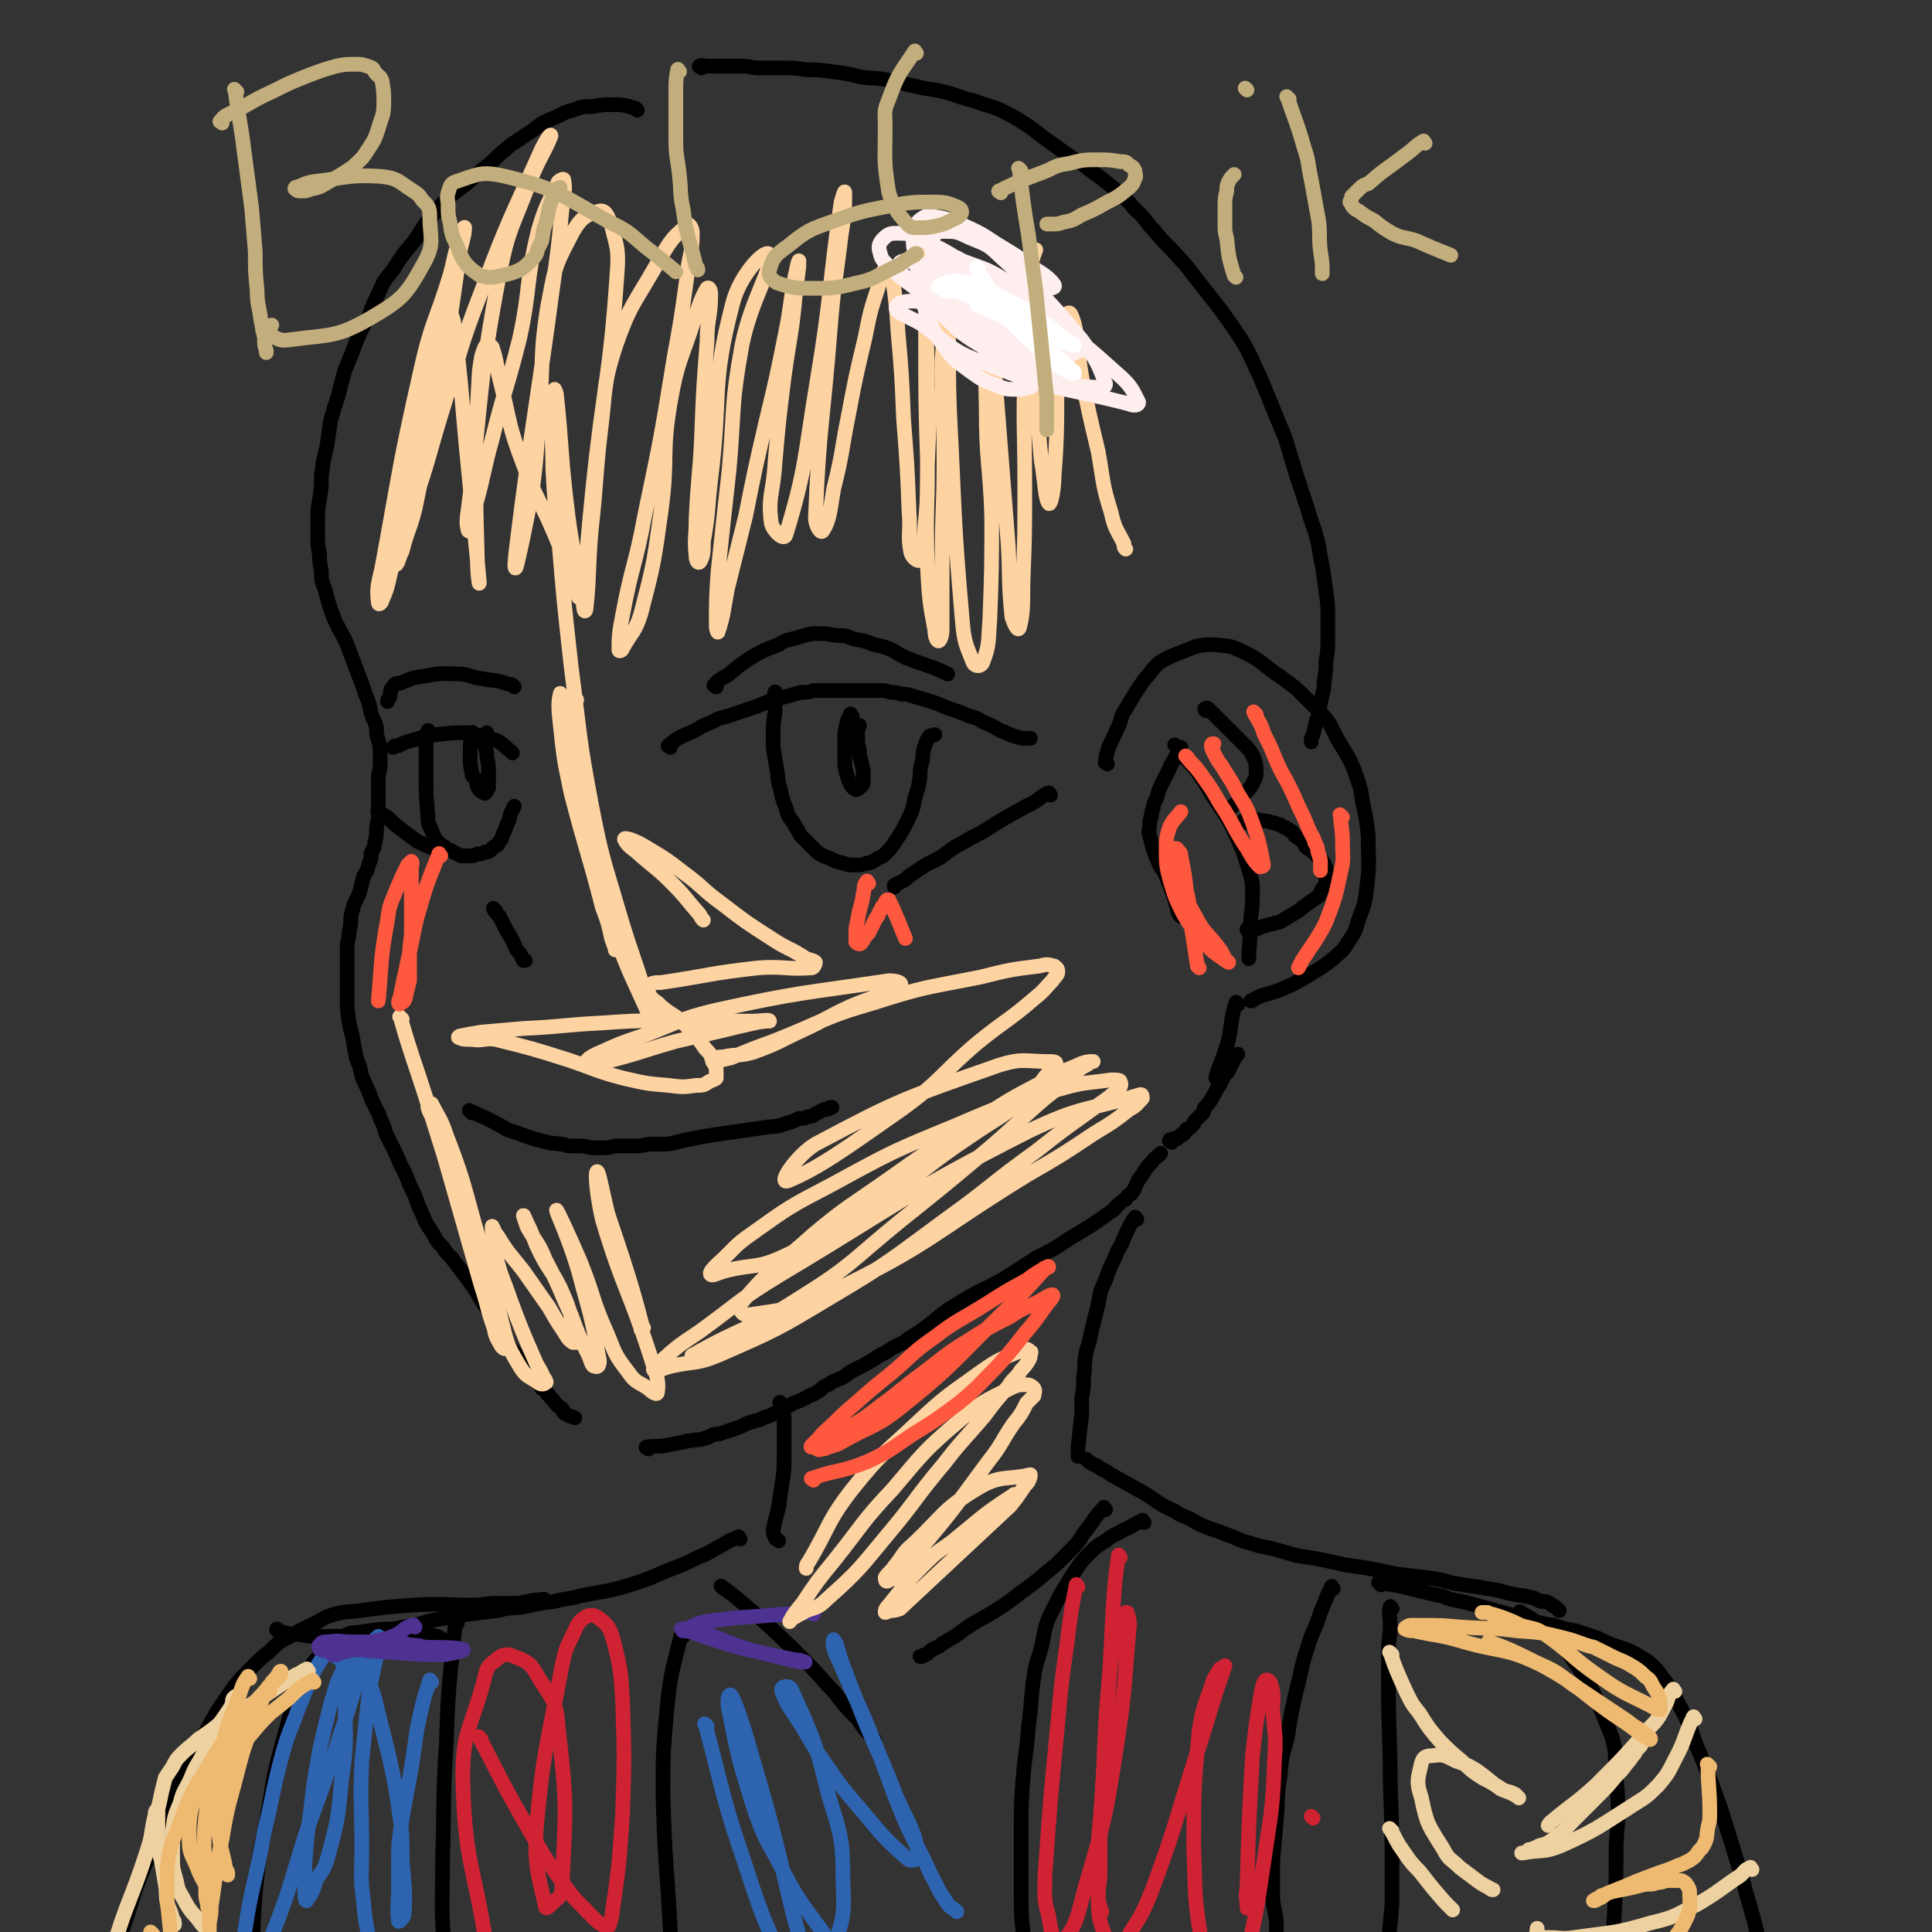 <svg viewBox='0 0 1052 1052' version='1.1' xmlns='http://www.w3.org/2000/svg' xmlns:xlink='http://www.w3.org/1999/xlink'><rect x="0" y="0" width="1052" height="1052" fill="#333333" stroke="none"/><g fill='none' stroke='#000000' stroke-width='8' stroke-linecap='round' stroke-linejoin='round'><path d='M347,60c-1,-1 -1,-1 -1,-1 -6,-2 -7,-2 -13,-2 -5,0 -5,0 -10,1 -6,0 -6,0 -11,2 -5,1 -5,2 -10,4 -7,3 -7,3 -12,7 -6,4 -6,4 -12,8 -6,5 -6,5 -11,10 -7,5 -6,5 -13,11 -5,4 -6,4 -11,9 -5,4 -4,5 -9,10 -5,6 -4,6 -9,13 -6,7 -6,7 -11,15 -5,6 -5,6 -8,13 -3,6 -3,6 -5,12 -4,7 -4,7 -7,14 -3,8 -3,8 -6,15 -2,7 -2,7 -4,15 -2,6 -2,6 -4,13 -1,7 -1,7 -2,14 -2,8 -2,8 -3,16 0,6 0,6 -1,13 -1,5 -1,5 -1,10 0,5 0,5 0,10 0,5 0,5 1,10 0,4 0,4 1,9 0,5 0,5 2,10 2,8 2,8 5,16 3,7 4,7 7,14 3,8 3,8 6,16 2,5 2,5 4,11 2,5 2,5 3,10 1,4 2,4 3,8 0,4 0,4 1,7 1,4 1,4 1,7 0,3 0,3 0,6 0,4 -1,4 -1,8 0,3 0,3 0,7 0,3 0,3 0,7 0,3 0,3 0,7 0,3 -1,3 -1,7 0,3 0,4 -1,7 0,3 -1,3 -2,6 0,3 0,3 -1,5 -1,4 -1,4 -3,7 -1,4 -1,4 -2,8 -1,3 -1,3 -3,7 -1,3 -1,3 -2,7 0,4 0,4 -1,9 0,4 -1,4 -1,8 0,4 0,4 0,9 0,4 0,4 0,8 0,4 0,4 0,8 0,3 0,3 0,7 1,9 1,9 3,17 1,6 1,6 2,11 2,5 2,5 3,10 2,5 2,4 4,9 1,3 1,3 3,7 1,3 2,3 3,7 2,4 2,4 3,8 2,4 2,4 4,8 2,4 2,4 4,9 3,5 3,6 5,11 3,6 3,6 5,12 2,4 2,4 4,9 2,3 2,3 4,6 2,4 2,4 5,7 2,3 2,3 5,6 3,4 3,4 6,8 3,4 3,4 6,8 3,5 3,5 6,10 3,4 3,4 6,9 2,4 2,4 4,8 2,3 2,3 4,6 2,2 2,2 4,5 2,2 1,2 3,5 2,2 2,2 4,4 1,2 1,2 3,4 2,2 2,2 3,4 2,1 2,1 3,3 2,1 1,2 3,3 2,3 2,3 5,5 1,1 0,2 2,3 2,1 2,1 5,2 0,0 0,0 0,0 '/><path d='M353,789c-1,-1 -2,-1 -1,-1 4,-1 6,0 11,-1 5,-1 5,-1 10,-2 2,-1 3,0 5,-1 3,0 3,0 6,-1 2,0 2,-1 5,-2 2,0 2,0 5,-1 3,-1 3,-1 6,-2 3,-1 3,-1 7,-3 3,-1 3,-1 7,-2 3,-2 3,-1 7,-3 2,-1 2,-1 5,-3 3,-1 3,-1 6,-3 3,-1 3,-1 7,-3 3,-2 3,-1 6,-3 3,-2 3,-3 6,-4 4,-3 4,-2 8,-4 4,-3 4,-3 8,-5 4,-2 4,-2 9,-5 3,-2 3,-2 7,-4 4,-3 5,-3 9,-5 4,-3 4,-3 9,-6 11,-8 10,-9 22,-16 11,-7 12,-6 24,-13 8,-5 8,-5 17,-11 10,-5 10,-5 19,-11 5,-3 5,-3 10,-6 6,-4 6,-4 13,-9 2,-1 1,-2 3,-3 2,-2 2,-2 4,-3 1,-2 1,-2 3,-3 3,-4 2,-5 5,-9 3,-4 2,-4 6,-8 2,-3 2,-2 5,-5 0,0 0,0 0,0 '/><path d='M638,622c-1,-1 -2,-1 -1,-1 0,-1 0,0 1,0 1,0 0,-1 1,-1 1,0 1,0 2,0 0,0 0,0 1,-1 0,0 0,0 1,-1 1,0 1,0 2,-1 0,0 0,-1 1,-2 0,0 1,0 2,-1 1,-1 1,-1 2,-2 0,-1 0,-1 1,-2 1,-1 1,-1 2,-2 1,-1 1,-1 2,-2 1,-1 0,-2 1,-3 1,-1 1,-1 2,-2 2,-3 2,-3 3,-5 2,-3 1,-3 3,-5 1,-2 1,-2 2,-4 1,-3 2,-2 3,-4 1,-2 1,-3 2,-4 1,-3 2,-4 3,-5 '/><path d='M382,37c-1,-1 -2,-1 -1,-1 1,-1 2,0 4,0 10,0 10,0 19,0 5,0 5,1 9,1 7,0 7,0 14,0 6,0 6,0 12,1 7,0 7,0 14,1 8,1 8,1 16,3 8,1 8,0 16,2 7,1 7,2 14,3 7,2 7,1 15,3 8,2 8,3 17,5 7,3 7,2 14,5 6,3 6,3 11,6 6,4 6,4 11,8 7,5 7,5 14,10 7,5 7,4 13,9 7,5 7,5 13,10 6,5 6,5 11,11 6,5 5,6 10,11 5,6 5,6 11,12 6,7 6,6 11,13 14,18 14,17 26,35 6,10 5,10 10,20 7,17 7,17 14,34 3,10 3,10 6,20 3,9 3,9 6,18 2,8 3,8 5,16 2,7 1,7 3,15 1,7 1,7 2,14 1,7 1,7 1,14 0,6 0,6 0,12 0,6 0,6 -1,12 0,5 0,5 -1,11 0,6 -1,6 -2,12 -1,5 0,5 -2,9 -1,4 -1,4 -2,8 -1,2 -1,2 -1,4 '/><path d='M603,416c-1,-1 -2,-1 -1,-1 0,-4 1,-5 2,-9 3,-6 3,-6 6,-13 1,-4 1,-4 3,-7 3,-5 3,-5 6,-10 3,-4 3,-5 6,-8 3,-4 3,-4 6,-7 5,-3 5,-3 10,-5 5,-2 5,-2 10,-4 5,-1 5,-1 10,-1 8,1 8,0 16,4 11,5 10,7 21,14 5,4 6,4 11,9 4,4 4,4 8,8 4,4 4,4 7,8 2,4 2,4 4,8 3,5 3,5 6,10 3,6 3,6 5,12 2,6 2,6 3,13 2,9 2,9 3,18 0,15 1,15 -1,30 -1,9 -2,9 -5,18 -1,4 -1,4 -3,7 -4,6 -3,6 -9,11 -7,6 -8,6 -16,11 -7,4 -7,4 -14,7 -3,1 -3,1 -6,2 -4,1 -4,1 -8,3 -1,1 -1,1 -2,1 '/><path d='M674,547c-1,-1 -1,-2 -1,-1 -3,9 -2,10 -4,20 -3,11 -6,16 -7,21 '/><path d='M643,499c-1,-1 -1,-1 -1,-1 -2,-5 -1,-5 -3,-10 -2,-6 -2,-6 -5,-13 -1,-2 -2,-2 -3,-5 -3,-7 -3,-7 -5,-15 -1,-3 0,-3 0,-6 0,-2 0,-2 1,-5 0,-2 0,-2 1,-4 0,-3 1,-3 2,-6 1,-4 1,-4 3,-8 2,-4 2,-4 4,-8 1,-3 2,-3 3,-6 2,-2 2,-2 3,-5 '/><path d='M659,387c-1,-1 -1,-1 -1,-1 -1,-1 -1,0 -1,0 -1,0 -1,0 -1,0 0,0 0,1 1,1 1,0 1,0 1,0 1,0 1,0 2,1 1,1 1,1 2,2 1,1 1,1 2,2 1,1 1,1 3,3 3,3 3,3 5,5 3,3 3,3 6,6 2,2 2,2 4,5 2,5 2,5 2,10 0,3 -1,3 -2,6 -2,3 -2,3 -4,5 -2,2 -2,3 -4,4 -1,2 -2,2 -3,3 -1,1 -1,1 -2,2 0,0 0,0 0,0 '/><path d='M678,448c-1,-1 -2,-1 -1,-1 1,-1 2,-1 4,-1 3,0 3,0 6,1 3,0 3,0 6,1 2,0 2,1 4,1 2,2 3,1 5,3 2,1 2,1 3,3 1,1 2,1 3,2 1,1 1,1 2,2 1,1 0,1 1,2 1,1 1,1 3,2 0,0 0,0 1,1 1,1 1,1 2,2 1,1 1,1 2,2 0,0 1,0 1,1 1,1 1,1 1,2 1,1 1,1 1,3 0,1 0,1 0,3 0,2 0,2 0,3 0,3 -1,3 -2,4 -1,2 -1,2 -2,4 -6,4 -6,4 -11,8 -5,3 -5,3 -10,6 -4,1 -4,1 -8,2 -3,1 -3,1 -5,2 -2,0 -2,1 -4,1 0,0 -1,0 -1,-1 0,0 1,0 1,-1 '/><path d='M641,407c-1,-1 -2,-2 -1,-1 4,6 5,6 11,13 5,7 5,7 9,14 8,12 8,11 14,24 4,9 4,10 7,20 1,4 1,4 1,8 0,8 0,8 -1,15 0,11 -1,16 -1,22 '/><path d='M257,606c-1,-1 -2,-2 -1,-1 3,1 4,2 9,4 6,3 6,3 11,6 3,1 3,1 6,2 8,3 8,3 16,5 3,1 3,0 7,1 3,0 3,1 6,1 3,0 3,0 5,0 4,0 4,1 7,1 3,0 3,0 6,0 4,0 4,-1 7,-1 5,0 5,0 9,0 4,0 4,0 8,-1 4,0 4,0 8,0 3,0 3,0 7,-1 4,-1 4,-1 9,-2 5,-1 5,-1 11,-2 7,-1 7,-1 14,-2 7,-1 7,-1 14,-2 6,-1 6,0 11,-2 4,-1 4,-1 8,-3 3,0 3,0 5,-1 3,0 3,-1 5,-2 2,-1 2,-1 4,-2 2,0 2,0 3,-1 1,0 1,0 1,0 '/><path d='M270,496c-1,-1 -2,-2 -1,-1 0,1 1,2 3,4 2,4 2,4 4,8 2,3 2,3 4,7 1,3 1,3 3,5 1,2 1,2 2,4 0,0 1,0 1,0 '/><path d='M365,407c-1,-1 -2,-1 -1,-1 6,-5 7,-5 14,-8 5,-3 5,-3 10,-5 5,-3 6,-2 11,-4 6,-2 6,-2 12,-4 5,-2 5,-2 10,-4 4,-1 4,-1 8,-2 4,-1 3,-1 7,-2 4,0 4,0 7,-1 4,0 4,0 8,0 4,0 4,0 9,0 5,0 5,0 10,0 4,0 4,0 8,0 4,0 4,0 7,1 3,0 3,0 6,1 3,0 3,0 6,1 7,2 7,2 13,4 9,4 9,3 18,7 4,1 4,1 7,3 5,2 5,2 10,5 4,1 4,2 8,3 3,1 3,1 5,1 2,0 2,0 3,0 0,0 0,0 0,0 '/><path d='M423,378c-1,-1 -1,-2 -1,-1 -1,3 0,4 0,8 0,6 -1,6 -1,13 0,4 0,4 0,9 1,6 1,6 2,12 1,5 0,5 2,11 1,5 1,5 3,10 1,4 1,4 4,8 2,4 2,3 4,7 2,2 2,2 5,5 2,2 2,2 4,4 3,2 3,2 6,3 4,2 4,2 8,3 3,1 3,1 7,1 3,0 3,0 6,-1 3,0 3,-1 5,-2 3,-2 3,-1 5,-3 3,-3 3,-3 5,-6 4,-6 4,-6 7,-12 3,-6 3,-6 4,-12 2,-6 2,-6 3,-12 0,-4 0,-4 1,-8 1,-3 0,-4 1,-7 1,-3 1,-4 3,-7 1,-1 1,0 3,-1 '/><path d='M572,433c-1,-1 -1,-2 -1,-1 -2,0 -2,1 -4,2 -5,4 -5,3 -10,6 -11,6 -11,6 -22,13 -6,3 -6,3 -11,6 -4,2 -4,2 -8,5 -4,3 -4,3 -8,5 -4,2 -4,2 -7,4 -3,2 -3,2 -6,4 -2,2 -2,2 -4,3 -2,1 -2,1 -4,2 0,0 0,1 0,1 0,0 0,0 0,0 '/><path d='M464,390c-1,-1 -1,-2 -1,-1 -2,4 -2,5 -3,10 0,6 0,6 0,12 0,3 0,3 0,6 1,5 1,5 3,10 1,1 1,2 3,3 1,0 2,-1 3,-2 1,-1 1,-1 1,-2 0,-3 0,-4 0,-7 -1,-4 -1,-4 -2,-8 0,-3 0,-3 -1,-6 0,-2 0,-2 0,-5 0,-1 0,-2 0,-3 0,-1 1,-1 1,-2 '/><path d='M279,410c-1,-1 -1,-1 -1,-1 -4,-3 -4,-4 -8,-6 -4,-1 -4,-1 -8,-2 -4,-1 -4,-2 -8,-2 -8,0 -8,0 -16,1 -7,1 -7,1 -13,3 -4,1 -4,1 -8,3 -2,0 -2,0 -3,1 '/><path d='M207,443c-1,-1 -2,-2 -1,-1 1,1 2,1 5,3 4,4 4,4 8,7 4,3 4,3 8,6 6,3 7,3 13,6 '/><path d='M234,399c-1,-1 -1,-2 -1,-1 -1,3 -1,4 -1,8 0,8 0,8 0,15 0,12 0,12 1,23 0,4 0,4 2,8 1,3 1,3 3,6 2,2 2,2 4,3 2,2 2,1 5,3 2,1 2,1 4,2 2,0 2,0 5,0 2,0 2,0 4,-1 2,0 2,0 4,-1 2,0 2,0 4,-2 1,-1 1,-1 3,-2 1,-2 1,-2 2,-3 1,-3 1,-3 2,-5 1,-3 1,-3 2,-5 1,-4 1,-4 3,-8 '/><path d='M258,400c-1,-1 -1,-2 -1,-1 -1,5 -1,6 -1,12 0,5 0,6 1,10 0,2 1,2 2,3 1,3 0,3 2,6 1,1 1,1 3,2 0,0 0,0 1,-1 0,0 0,-1 1,-2 0,-1 0,-1 0,-2 0,-4 0,-4 0,-7 0,-4 0,-4 -1,-8 0,-3 0,-3 -1,-6 0,-2 0,-2 0,-4 0,-1 0,-1 1,-3 0,0 0,0 0,0 '/><path d='M390,374c-1,-1 -2,-1 -1,-1 3,-4 4,-3 8,-6 6,-5 6,-5 12,-9 7,-4 7,-4 15,-7 3,-2 3,-2 7,-3 4,-1 4,-1 7,-2 4,-1 4,-1 7,-1 5,0 5,0 10,1 5,0 5,0 10,2 6,1 6,1 11,3 5,1 5,1 10,3 3,2 3,2 7,4 2,1 3,1 5,2 9,3 12,4 18,7 '/><path d='M280,374c-1,-1 -1,-1 -1,-1 -4,-1 -4,-1 -7,-2 -7,-1 -7,-1 -13,-2 -3,-1 -3,-1 -7,-2 -10,0 -10,-1 -20,1 -7,1 -7,1 -14,4 -2,0 -3,0 -4,2 -2,2 -1,3 -2,6 -1,1 -1,1 -1,2 '/><path d='M619,664c-1,-1 -1,-2 -1,-1 -3,4 -3,5 -6,11 -2,6 -3,5 -5,11 -3,6 -3,6 -5,12 -3,6 -3,7 -4,13 -2,8 -2,8 -4,16 -1,7 -2,6 -3,13 -1,6 0,6 -1,11 0,6 0,6 -1,11 0,4 0,4 0,9 -1,9 -1,9 -2,18 0,2 0,2 0,5 '/><path d='M426,765c-1,-1 -2,-2 -1,-1 0,3 1,4 2,8 0,9 0,9 0,17 0,12 0,12 -2,24 -1,10 -2,10 -4,20 0,2 0,2 1,4 0,1 1,1 2,2 '/><path d='M593,796c-1,-1 -2,-2 -1,-1 1,1 2,2 5,3 4,3 4,2 8,5 9,5 9,5 18,10 8,5 8,6 17,10 4,3 4,2 8,4 5,3 5,3 10,5 6,2 6,2 11,4 6,2 6,3 11,4 6,2 6,2 12,3 7,2 7,2 14,4 13,2 13,2 26,5 14,2 14,2 28,5 8,1 8,1 17,2 7,1 7,1 14,3 6,1 6,1 13,2 6,1 6,1 12,2 7,2 7,2 14,3 5,1 5,1 9,3 3,0 4,0 6,2 2,1 2,1 4,3 '/><path d='M403,838c-1,-1 -1,-2 -1,-1 -6,2 -6,3 -12,6 -5,3 -5,3 -10,5 -6,3 -6,3 -11,5 -13,5 -13,6 -26,10 -13,4 -13,3 -27,6 -7,2 -7,1 -14,3 -8,1 -8,1 -17,3 -7,1 -7,0 -14,2 -17,2 -17,2 -34,5 -9,2 -9,3 -18,4 -8,2 -8,2 -16,3 -8,1 -8,1 -16,2 -6,0 -6,0 -13,0 -6,0 -6,0 -11,-1 -4,0 -4,0 -8,-1 -2,0 -3,-1 -4,-2 -1,0 0,1 0,1 '/><path d='M623,829c-1,-1 -1,-2 -1,-1 -5,2 -5,3 -10,5 -5,3 -5,2 -10,6 -5,3 -5,3 -9,7 -6,6 -5,6 -10,13 -3,5 -3,5 -6,10 -3,6 -3,6 -6,12 -3,8 -2,8 -4,16 -2,8 -3,8 -4,16 -2,13 -1,13 -3,27 -1,15 -2,15 -3,29 -1,14 -1,14 -1,28 0,10 0,10 0,20 0,8 0,8 0,16 0,13 1,19 2,26 '/><path d='M726,865c-1,-1 -1,-2 -1,-1 -3,6 -3,7 -6,14 -3,10 -4,9 -7,19 -4,12 -3,12 -6,23 -3,13 -3,13 -5,26 -3,11 -3,10 -4,21 -2,12 -1,12 -2,24 -1,11 -1,11 -2,22 0,9 0,9 0,18 0,7 1,7 2,15 0,8 0,8 0,16 0,11 0,11 0,22 0,2 0,2 0,4 '/><path d='M758,876c-1,-1 -1,-2 -1,-1 -1,4 0,5 0,10 0,7 -1,7 -1,14 0,9 0,9 0,18 0,27 1,27 1,54 1,28 1,28 1,56 0,10 0,10 -1,20 -1,13 -1,13 -3,27 0,2 0,2 -1,5 '/><path d='M829,879c-1,-1 -2,-2 -1,-1 3,2 5,2 9,6 8,6 9,5 14,12 14,20 15,20 24,43 6,14 4,15 5,30 2,18 1,18 0,36 0,19 0,19 -1,38 -1,18 -1,18 -3,36 -1,10 -1,10 -3,21 '/><path d='M602,822c-1,-1 -1,-2 -1,-1 -6,6 -5,7 -11,14 -3,5 -3,5 -7,9 -4,4 -4,4 -8,8 -10,8 -9,8 -19,15 -9,7 -9,7 -19,13 -9,5 -9,5 -17,11 -4,2 -3,2 -7,4 -2,2 -3,2 -5,3 -2,1 -2,2 -4,3 -1,0 -1,0 -2,1 0,0 0,0 -1,0 '/><path d='M394,865c-1,-1 -2,-2 -1,-1 3,2 4,3 8,6 7,6 7,6 14,12 13,12 13,12 25,24 7,7 7,8 14,15 6,8 6,8 13,15 4,6 4,6 9,11 '/><path d='M372,891c-1,-1 -1,-2 -1,-1 -5,20 -6,21 -8,42 -2,23 -2,23 -2,45 1,37 2,37 4,74 1,14 1,14 2,28 '/><path d='M249,884c-1,-1 -1,-2 -1,-1 -3,32 -4,33 -5,67 -2,30 -1,30 -2,61 0,26 -1,26 1,52 1,27 2,27 5,54 '/><path d='M244,895c-1,-1 -1,-1 -1,-1 -3,-2 -3,-2 -5,-3 -5,-1 -5,-1 -9,-2 -5,-1 -5,-2 -9,-2 -13,0 -13,0 -26,2 -5,0 -5,1 -9,4 -5,2 -5,2 -9,6 -5,6 -6,6 -9,14 -8,17 -8,17 -13,35 -6,22 -5,22 -9,44 -4,19 -4,19 -6,39 -2,27 -1,27 -2,55 '/><path d='M297,872c-1,-1 -1,-2 -1,-1 -7,0 -7,1 -14,2 -6,0 -6,0 -12,0 -6,0 -6,1 -12,1 -16,0 -16,-1 -33,0 -14,1 -14,1 -29,3 -7,1 -7,0 -14,2 -7,2 -6,3 -13,6 -6,3 -6,3 -11,6 -6,3 -6,3 -11,8 -5,4 -5,4 -10,9 -7,7 -7,7 -12,14 -7,10 -7,10 -13,21 -7,11 -7,11 -13,22 -8,18 -7,18 -14,36 -8,20 -9,20 -15,40 -9,26 -12,37 -16,52 '/><path d='M752,863c-1,-1 -2,-2 -1,-1 11,1 12,2 25,5 4,1 4,1 9,2 5,2 5,2 11,3 19,5 18,5 37,10 6,2 7,2 13,3 6,2 6,2 12,3 6,2 6,2 12,4 6,3 6,3 12,5 6,2 6,2 11,5 5,3 5,3 9,7 5,7 6,7 10,15 7,13 7,13 12,27 7,17 7,17 13,34 6,19 6,19 12,39 5,19 6,19 10,39 4,19 5,27 7,38 '/></g>
<g fill='none' stroke='#CF2233' stroke-width='8' stroke-linecap='round' stroke-linejoin='round'><path d='M610,848c-1,-1 -1,-2 -1,-1 -2,14 -2,15 -3,30 -1,19 -1,19 -2,38 -2,42 -3,42 -5,83 0,11 0,11 0,22 0,6 -1,6 -1,12 0,3 0,3 1,6 0,2 1,2 1,3 '/><path d='M587,864c-1,-1 -1,-2 -1,-1 -3,15 -3,16 -5,32 -3,21 -3,21 -5,43 -4,41 -4,41 -7,83 0,11 -1,12 2,22 1,8 3,17 7,14 7,-5 9,-14 13,-30 11,-37 11,-38 17,-76 5,-33 4,-33 7,-66 0,-3 0,-3 -1,-6 0,-1 0,-1 -1,-1 -2,2 -2,2 -3,5 -4,15 -4,15 -6,30 -3,33 -2,33 -4,66 -2,26 -3,26 -2,52 0,12 0,13 4,24 2,3 4,4 7,4 3,-1 4,-2 6,-6 7,-11 7,-11 12,-23 13,-35 12,-35 23,-70 9,-27 8,-27 17,-53 0,0 0,0 0,0 -1,1 -2,1 -3,2 -2,4 -3,4 -4,8 -4,12 -5,12 -7,25 -3,31 -3,32 -3,64 1,25 0,25 4,50 2,14 2,14 8,27 1,3 3,3 5,3 3,0 3,-1 5,-4 4,-6 4,-6 6,-14 6,-26 6,-26 10,-53 4,-28 5,-28 6,-57 1,-13 0,-14 -1,-27 0,-7 1,-8 -1,-14 0,-1 -2,-3 -3,-2 -1,1 -1,2 -2,5 -3,18 -3,18 -5,36 -2,36 -2,36 -3,72 -1,5 0,6 0,11 '/><path d='M715,990c-1,-1 -1,-1 -1,-1 '/><path d='M262,947c-1,-1 -2,-2 -1,-1 13,25 13,26 28,52 8,14 8,14 18,28 5,7 5,7 11,13 6,6 7,8 12,10 2,1 2,-2 3,-5 4,-27 4,-28 6,-56 1,-31 1,-31 0,-62 -1,-16 -1,-17 -5,-33 -2,-7 -3,-8 -8,-12 -3,-2 -5,-2 -8,0 -4,3 -4,5 -6,9 -4,8 -4,8 -6,17 -8,44 -10,44 -14,89 -1,21 1,24 5,42 0,2 2,0 3,-1 4,-4 6,-4 6,-9 2,-43 3,-44 -2,-87 -1,-15 -3,-15 -11,-28 -4,-7 -5,-8 -13,-11 -4,-2 -7,-1 -10,2 -6,4 -5,6 -7,13 -7,25 -11,26 -11,51 1,46 6,47 13,92 1,4 2,4 3,8 '/></g>
<g fill='none' stroke='#2D63AF' stroke-width='8' stroke-linecap='round' stroke-linejoin='round'><path d='M385,940c-1,-1 -2,-2 -1,-1 10,37 9,39 22,77 10,31 11,31 24,61 2,5 4,8 6,8 2,1 3,-3 3,-7 -2,-18 -2,-18 -7,-35 -12,-51 -12,-51 -27,-102 -3,-9 -5,-15 -7,-18 -2,-1 -2,5 -1,9 5,25 5,25 12,48 6,18 6,18 15,34 10,20 11,20 24,38 2,4 5,8 6,6 5,-11 6,-16 5,-33 0,-24 -1,-25 -8,-48 -7,-29 -8,-30 -20,-57 -1,-2 -4,-2 -5,-1 -1,1 0,3 1,5 2,5 2,4 5,9 7,10 6,10 13,21 10,14 9,14 20,27 14,16 14,18 29,31 2,2 6,1 6,-2 -2,-14 -5,-16 -12,-32 -8,-21 -9,-21 -18,-43 -6,-15 -6,-15 -12,-31 -2,-6 -2,-9 -4,-11 0,-1 -1,2 0,4 1,5 2,5 4,10 8,19 9,19 17,39 9,22 8,22 17,44 7,16 8,15 15,31 4,7 3,7 8,14 2,4 3,3 6,6 '/><path d='M235,916c-1,-1 -1,-2 -1,-1 -4,12 -4,13 -7,27 -1,7 -1,7 -2,14 -3,20 -4,20 -7,41 -1,7 -1,7 -1,15 0,8 0,8 0,15 0,9 -1,12 0,19 0,1 2,-1 3,-3 1,-15 0,-15 -1,-31 0,-14 0,-14 -2,-28 -2,-13 -2,-13 -5,-27 -3,-12 -3,-12 -6,-24 -2,-9 -2,-9 -5,-17 -2,-5 -1,-6 -5,-9 -1,-1 -3,-1 -5,0 -3,1 -3,1 -5,4 -4,8 -3,8 -6,17 -3,12 -3,12 -6,25 -3,17 -3,17 -5,34 -2,14 -2,14 -3,29 0,8 0,8 0,15 0,2 0,4 1,4 0,0 1,-2 2,-3 2,-4 2,-4 3,-8 3,-5 4,-5 6,-11 6,-22 6,-22 8,-44 3,-20 2,-20 2,-39 0,-10 1,-11 -1,-21 0,-4 -1,-5 -4,-7 -3,-2 -5,-2 -7,0 -8,12 -7,13 -13,27 -5,14 -6,14 -10,29 -5,19 -4,19 -9,39 -5,29 -7,29 -11,57 -1,7 0,10 2,15 0,1 2,-1 3,-2 5,-6 6,-6 10,-13 11,-28 10,-29 19,-57 12,-33 12,-33 23,-67 5,-16 4,-17 11,-32 1,-4 3,-5 5,-7 0,0 0,2 0,3 0,4 0,4 -1,8 -2,9 -2,9 -4,19 -2,19 -2,19 -4,38 -1,24 0,24 0,47 0,15 -1,15 1,30 1,13 2,13 4,26 '/></g>
<g fill='none' stroke='#4D3292' stroke-width='8' stroke-linecap='round' stroke-linejoin='round'><path d='M226,886c-1,-1 -1,-2 -1,-1 -5,1 -5,3 -9,5 -6,3 -7,2 -13,4 -9,3 -9,3 -18,6 -2,0 -2,0 -4,1 0,0 1,0 1,0 2,0 2,0 3,-1 5,-1 5,-1 9,-2 8,-1 8,0 16,-1 6,0 6,0 12,0 4,0 4,0 7,0 1,0 3,0 3,0 -1,0 -3,-1 -5,-1 -9,-1 -10,-1 -19,-2 -9,0 -9,0 -17,0 -6,0 -6,-1 -12,0 -3,0 -4,0 -5,2 -1,0 0,1 0,2 2,1 3,1 5,1 5,0 5,-2 10,-2 20,-1 20,0 40,0 12,0 19,0 23,1 2,1 -5,2 -10,3 -12,0 -12,0 -25,-1 -15,-1 -17,-1 -31,-3 0,0 1,0 2,0 3,-1 5,-1 7,-1 '/><path d='M443,879c-1,-1 -1,-1 -1,-1 -2,-1 -2,0 -3,0 -13,1 -13,1 -25,2 -15,1 -15,1 -30,3 -4,1 -4,1 -8,3 -2,1 -4,1 -4,2 -1,0 1,0 2,0 5,1 5,2 9,3 12,4 12,4 23,7 9,2 9,2 18,4 5,1 5,1 10,2 2,0 2,0 4,1 0,0 1,0 0,0 -3,0 -3,0 -7,-1 -12,-3 -12,-3 -24,-6 -11,-4 -11,-4 -21,-8 -6,-2 -7,-2 -13,-3 -1,0 -2,0 -2,0 0,0 1,1 3,1 3,1 5,1 7,2 '/></g>
<g fill='none' stroke='#FED3A2' stroke-width='8' stroke-linecap='round' stroke-linejoin='round'><path d='M219,555c-1,-1 -2,-2 -1,-1 6,21 7,22 14,44 5,16 5,16 10,32 10,35 10,35 20,70 4,12 3,12 7,23 1,6 2,6 4,10 1,1 2,2 2,1 0,-3 -1,-4 -2,-8 -2,-10 -1,-10 -4,-20 -10,-32 -9,-32 -20,-64 -6,-17 -7,-16 -13,-33 -2,-3 -2,-3 -3,-6 0,-1 0,-2 0,-3 0,0 1,1 2,1 4,8 5,8 8,17 10,26 9,26 17,54 6,21 5,22 12,43 4,15 3,16 11,29 3,5 4,5 9,8 2,2 4,2 5,1 1,0 0,-2 -1,-3 -2,-5 -3,-5 -5,-10 -7,-16 -7,-16 -13,-32 -4,-12 -5,-12 -8,-24 -2,-7 -1,-7 -2,-14 0,-1 0,-3 0,-2 1,1 1,3 3,5 6,10 7,10 14,19 7,10 7,10 14,20 4,7 4,7 8,13 2,3 2,4 5,6 0,0 2,0 2,0 0,-5 -1,-6 -2,-11 -3,-10 -3,-10 -7,-19 -5,-10 -6,-9 -11,-19 -4,-8 -3,-8 -7,-16 -1,-2 -2,-5 -2,-4 0,0 1,3 2,6 5,9 6,8 10,18 8,15 7,15 14,30 4,11 4,11 9,21 2,4 2,7 4,7 2,1 3,-2 2,-5 -4,-24 -5,-24 -11,-47 -5,-17 -12,-32 -12,-33 0,-1 7,14 13,28 8,20 6,20 15,40 4,10 4,11 11,20 4,6 5,5 11,9 2,2 5,4 5,2 1,-7 -1,-10 -4,-20 -12,-37 -15,-37 -26,-74 -3,-13 -4,-25 -3,-26 1,-1 3,11 6,23 4,12 4,12 8,24 6,19 6,19 11,38 1,0 0,0 -1,1 '/><path d='M378,739c-1,-1 -2,-1 -1,-1 28,-16 30,-13 58,-31 29,-18 28,-20 55,-42 25,-20 25,-20 50,-41 15,-13 14,-13 29,-26 9,-7 9,-7 18,-15 3,-3 4,-2 7,-5 1,0 2,0 1,0 -2,0 -3,0 -6,1 -11,5 -11,4 -21,10 -19,10 -19,10 -37,22 -26,16 -26,16 -50,33 -20,14 -20,13 -38,28 -20,18 -23,18 -39,37 -2,2 -1,7 3,7 21,-3 25,-3 47,-13 55,-27 53,-31 105,-63 19,-11 19,-11 37,-23 10,-6 10,-6 19,-13 4,-2 4,-3 7,-6 0,-1 0,-2 -1,-2 -30,9 -32,6 -61,20 -69,35 -68,38 -135,78 -23,14 -22,15 -44,31 -12,8 -12,8 -22,17 -2,2 -4,4 -3,4 2,1 5,-1 9,-2 13,-3 14,-1 26,-6 32,-14 32,-14 62,-32 32,-19 32,-20 62,-42 25,-18 24,-19 49,-37 14,-11 14,-11 28,-21 8,-6 9,-6 16,-12 2,-2 3,-3 2,-5 0,-1 -2,-1 -5,-1 -14,2 -14,1 -28,5 -29,8 -29,8 -57,20 -34,14 -34,14 -67,32 -23,12 -23,12 -44,27 -10,7 -9,8 -18,16 -3,3 -5,5 -4,6 1,1 4,-1 8,-2 16,-4 17,-1 32,-8 28,-13 27,-15 54,-32 24,-15 23,-17 47,-33 16,-11 17,-10 31,-22 7,-5 6,-6 12,-13 2,-2 4,-3 4,-5 0,-1 -2,-1 -4,-1 -13,0 -14,-2 -27,2 -51,18 -53,18 -100,43 -10,6 -21,22 -15,20 17,-7 32,-18 62,-39 22,-16 20,-18 41,-36 16,-13 17,-12 32,-25 5,-4 5,-5 9,-9 2,-3 3,-3 3,-5 0,-2 -1,-2 -2,-3 -4,-1 -4,-1 -8,0 -16,2 -16,2 -32,6 -30,6 -30,5 -58,14 -28,8 -27,10 -55,21 -11,4 -11,4 -23,9 -4,1 -5,1 -8,2 -1,0 0,-1 0,-2 3,-1 3,0 6,-1 7,-1 7,0 14,-2 14,-5 14,-6 27,-12 13,-6 13,-7 26,-13 14,-6 19,-6 27,-11 2,-2 -2,-3 -6,-3 -47,7 -48,6 -94,16 -21,5 -21,7 -40,14 -12,4 -12,4 -23,9 -5,2 -8,4 -8,6 0,1 3,1 7,0 21,-5 21,-6 42,-12 13,-3 13,-3 26,-6 8,-2 8,-2 17,-4 4,-1 8,-1 8,-1 0,-1 -5,0 -9,0 -14,0 -14,0 -27,0 -27,0 -28,-1 -55,1 -21,1 -21,2 -43,3 -11,1 -12,1 -23,2 -6,1 -6,1 -11,2 -1,0 -2,1 -1,1 2,1 3,1 7,1 6,1 7,-1 13,0 20,5 20,5 39,11 15,5 15,6 30,10 13,3 13,3 25,4 8,1 8,1 15,0 4,0 4,0 7,-2 2,-1 3,-1 4,-2 0,-2 0,-2 0,-3 0,-3 0,-3 -2,-6 -1,-4 -1,-4 -4,-7 -5,-7 -5,-8 -11,-13 -7,-7 -8,-5 -15,-12 -3,-2 -4,-3 -5,-6 -1,-2 0,-3 1,-4 2,-1 3,-1 6,-1 27,-4 26,-5 53,-8 14,-1 15,1 29,0 1,0 2,-2 2,-3 -1,-1 -2,-1 -5,-2 -9,-6 -10,-5 -19,-11 -14,-9 -14,-9 -27,-19 -11,-8 -10,-9 -21,-17 -9,-7 -9,-7 -19,-13 -5,-3 -5,-3 -10,-5 -1,0 -3,-1 -3,0 0,0 1,2 2,3 3,3 4,3 7,6 8,7 9,7 16,14 9,9 8,9 16,18 1,2 1,2 2,3 '/><path d='M314,381c-1,-1 -2,-2 -1,-1 0,4 0,5 1,11 2,22 1,23 4,45 6,32 7,32 14,64 2,7 1,7 3,14 0,2 0,4 0,3 0,-1 -1,-3 -2,-6 -2,-9 -2,-9 -5,-17 -8,-31 -9,-31 -17,-62 -4,-19 -4,-19 -6,-38 -1,-8 -1,-12 0,-16 0,-2 1,3 2,6 2,9 3,9 5,18 10,47 6,48 19,94 9,30 13,35 23,58 1,3 0,-4 -1,-7 -7,-24 -8,-24 -15,-47 -9,-31 -10,-31 -16,-62 -7,-37 -6,-37 -11,-75 -4,-36 -4,-36 -7,-72 -2,-18 -2,-18 -3,-36 0,-16 -1,-17 0,-33 0,-5 0,-7 1,-10 0,0 1,2 1,3 3,28 2,28 5,55 2,17 2,17 5,34 1,10 1,10 2,19 0,1 0,3 0,2 -1,-3 -1,-5 -3,-10 -5,-12 -5,-12 -10,-24 -8,-19 -10,-19 -17,-38 -8,-21 -7,-22 -12,-43 -3,-11 -2,-12 -5,-21 -1,-1 -3,-2 -4,0 -2,5 -2,6 -3,13 -1,18 -1,18 -2,36 0,34 0,34 1,69 0,5 1,13 1,10 -2,-22 -3,-31 -6,-62 -4,-40 -3,-40 -8,-80 -1,-3 -2,-7 -3,-6 -1,1 -1,5 -3,11 -3,11 -3,11 -5,23 -6,22 -6,22 -11,44 -4,19 -4,19 -7,38 -2,9 -2,9 -3,18 0,2 1,5 1,4 1,-1 1,-3 3,-7 3,-12 4,-11 7,-23 10,-48 9,-48 18,-96 3,-20 3,-20 6,-41 1,-8 3,-11 3,-16 0,-1 -2,2 -2,5 -4,10 -3,10 -6,21 -8,26 -10,25 -16,52 -12,53 -11,53 -21,107 -2,9 -3,11 -2,19 0,2 2,0 2,-1 4,-9 3,-10 6,-20 5,-16 6,-16 11,-32 9,-26 8,-26 16,-52 10,-32 9,-33 21,-64 15,-40 16,-40 33,-78 2,-4 5,-9 5,-7 -3,8 -7,13 -12,26 -9,24 -11,24 -16,49 -12,63 -9,64 -17,128 -1,6 -1,9 0,12 0,1 1,-2 2,-5 1,-4 1,-4 2,-9 5,-18 4,-18 9,-36 7,-28 8,-27 15,-55 6,-28 3,-29 10,-58 4,-14 5,-14 11,-27 1,-1 3,-2 3,-1 1,6 0,8 -1,16 -2,21 -2,21 -5,42 -8,60 -9,60 -17,120 -2,17 -5,36 -3,33 1,-3 5,-21 9,-43 3,-23 2,-23 4,-46 2,-26 0,-26 4,-52 4,-20 3,-21 12,-38 5,-10 8,-13 16,-15 4,-1 5,3 7,8 3,12 4,13 3,26 -4,58 -7,58 -13,115 -3,30 -3,30 -5,60 -1,4 0,11 1,8 2,-16 1,-22 3,-44 3,-27 2,-27 5,-53 3,-23 1,-24 8,-46 8,-23 10,-23 22,-44 7,-12 8,-15 17,-22 1,-2 3,1 3,4 0,12 -2,12 -3,24 -3,22 -3,22 -7,44 -7,43 -7,43 -16,86 -5,27 -7,27 -12,54 -2,10 -2,12 -2,19 0,1 2,0 2,-1 5,-9 7,-9 10,-19 7,-27 7,-27 11,-56 4,-29 0,-30 5,-59 4,-23 6,-23 13,-45 3,-9 4,-12 7,-17 1,-1 2,1 2,3 0,13 -2,13 -2,26 -2,26 -2,26 -3,52 -1,22 -2,22 -3,45 0,10 -1,10 0,20 0,2 1,4 2,3 2,-3 2,-6 2,-11 3,-17 2,-17 4,-34 6,-48 0,-50 12,-96 4,-16 19,-31 20,-26 2,7 -10,24 -15,49 -6,33 -4,34 -7,68 -3,27 -3,27 -6,55 -1,15 -1,15 -1,30 0,2 1,4 1,3 3,-9 3,-12 5,-23 5,-20 5,-20 10,-40 5,-25 5,-25 11,-51 6,-25 6,-25 11,-50 3,-15 2,-15 5,-30 1,-4 1,-6 2,-8 0,0 0,2 0,3 -1,8 -1,8 -2,16 -2,22 -3,22 -6,44 -3,24 -3,24 -5,47 -1,17 -4,18 -2,33 1,4 7,10 8,6 11,-36 10,-42 17,-84 8,-48 6,-49 13,-97 1,-3 2,-7 2,-5 0,7 0,11 -2,23 -3,26 -4,26 -6,52 -4,51 -6,52 -8,102 0,4 3,9 4,7 4,-6 4,-12 6,-23 5,-20 4,-20 8,-40 4,-21 4,-21 9,-42 3,-15 3,-15 8,-30 1,-5 2,-8 5,-9 1,0 1,3 2,6 2,15 2,15 3,30 2,23 2,23 3,47 2,26 2,26 3,51 1,11 -1,12 1,22 1,3 4,5 5,4 2,-3 1,-6 2,-12 2,-20 2,-20 2,-40 1,-22 1,-22 0,-43 0,-26 -1,-26 -1,-51 0,-15 0,-15 1,-30 0,-2 0,-5 0,-4 0,3 -1,7 -1,13 0,24 0,24 0,48 0,33 0,33 1,65 0,29 -1,29 0,58 1,17 1,18 4,34 0,3 1,6 2,6 1,0 2,-3 2,-6 0,-20 0,-20 0,-39 0,-27 1,-27 1,-53 0,-28 -1,-28 -1,-55 1,-15 2,-35 3,-30 1,9 0,29 1,57 3,58 2,58 7,115 1,12 2,13 6,23 1,2 4,2 5,0 4,-10 3,-12 4,-24 1,-28 1,-28 1,-56 -1,-29 -3,-29 -3,-59 -1,-32 1,-56 2,-65 1,-5 1,19 2,38 2,25 2,25 4,51 2,25 2,25 4,51 1,19 0,19 2,39 1,3 3,8 4,6 2,-7 2,-12 2,-24 1,-26 1,-26 1,-53 0,-32 -1,-32 0,-63 1,-27 0,-27 2,-53 1,-7 3,-10 4,-13 0,-1 -1,3 -2,6 0,13 0,13 0,26 0,20 0,20 2,39 1,22 1,22 3,44 2,11 2,20 4,23 1,2 3,-7 3,-15 3,-38 0,-39 3,-76 1,-7 4,-15 6,-12 4,8 3,17 6,34 4,20 4,20 9,41 3,17 2,17 7,33 2,9 3,9 7,17 0,2 0,2 1,3 '/></g>
<g fill='none' stroke='#FFEEEE' stroke-width='8' stroke-linecap='round' stroke-linejoin='round'><path d='M521,147c-1,-1 -1,-1 -1,-1 -2,-1 -2,0 -4,0 -4,1 -4,0 -7,2 -4,3 -6,4 -8,9 -1,5 1,6 3,12 4,9 3,10 9,18 6,9 7,9 15,15 7,5 7,5 15,8 5,2 5,2 11,2 3,0 3,0 6,-1 1,0 2,0 2,-2 0,-2 0,-3 -2,-4 -4,-6 -4,-7 -9,-11 -12,-10 -12,-10 -25,-19 -10,-6 -10,-8 -21,-10 -8,-2 -16,-1 -17,2 -1,3 6,5 13,9 17,12 16,15 36,22 37,15 39,12 78,22 2,1 5,1 5,-1 -3,-6 -4,-9 -11,-15 -19,-17 -19,-17 -40,-32 -18,-14 -19,-13 -38,-25 -13,-8 -13,-9 -26,-15 -8,-4 -8,-5 -16,-5 -4,0 -5,0 -8,3 -2,2 -3,4 -2,7 1,4 1,4 5,8 7,7 8,7 16,13 11,8 11,9 23,16 13,7 13,7 26,12 9,4 9,4 19,7 6,1 6,0 12,0 4,0 4,0 7,-2 2,0 3,0 3,-2 0,-2 -1,-3 -3,-5 -7,-7 -7,-7 -15,-13 -12,-9 -11,-10 -24,-18 -11,-7 -11,-6 -24,-11 -5,-3 -6,-3 -12,-3 -3,0 -4,1 -6,4 -1,4 -1,5 1,9 1,4 2,4 5,7 9,9 9,9 18,17 12,10 11,11 24,20 9,6 9,7 19,11 12,4 13,3 25,4 2,0 4,0 4,-2 -4,-11 -5,-13 -13,-24 -20,-24 -21,-24 -44,-45 -8,-8 -9,-7 -18,-11 -6,-3 -7,-3 -13,-3 -3,0 -4,0 -5,2 -2,2 -2,3 -2,6 0,3 1,3 2,5 2,3 2,3 5,4 7,5 7,5 15,8 7,3 7,3 14,5 6,2 6,2 12,2 7,0 8,0 15,-1 2,0 5,0 4,-2 -3,-4 -5,-5 -11,-9 -10,-7 -10,-7 -20,-13 -9,-6 -9,-6 -20,-11 -6,-2 -7,-3 -14,-4 -3,-1 -4,-1 -7,1 -3,2 -3,3 -4,6 -1,6 -1,7 0,13 1,8 1,8 5,16 3,8 3,9 9,16 8,8 8,9 17,15 13,8 14,9 28,13 5,1 7,0 11,-2 1,0 1,-2 0,-3 -1,-3 -2,-3 -5,-5 -9,-7 -9,-7 -18,-13 -12,-9 -12,-9 -24,-17 -8,-6 -8,-6 -16,-11 -5,-3 -5,-3 -10,-5 -2,0 -4,0 -5,1 -1,1 -1,3 0,4 2,3 2,3 5,5 7,4 7,4 15,8 14,8 14,8 28,17 11,7 11,8 21,15 7,4 7,5 14,8 4,2 4,1 8,3 2,0 3,1 4,1 0,0 -1,-1 -2,-2 -6,-4 -6,-3 -11,-7 -10,-8 -10,-8 -19,-15 -8,-6 -7,-6 -15,-12 -5,-4 -5,-4 -11,-8 -2,-2 -2,-2 -5,-3 -2,0 -2,0 -3,1 0,0 0,1 1,2 0,1 1,1 2,2 '/></g>
<g fill='none' stroke='#FFFFFF' stroke-width='8' stroke-linecap='round' stroke-linejoin='round'><path d='M533,147c-1,-1 -2,-2 -1,-1 1,2 1,3 4,7 6,9 5,10 12,19 11,13 12,12 24,24 3,3 4,2 7,5 2,1 2,1 4,2 1,0 2,0 2,0 0,-1 -1,-1 -2,-2 -3,-3 -3,-3 -7,-6 -7,-5 -7,-5 -14,-11 -6,-5 -5,-5 -12,-9 -4,-3 -4,-3 -9,-5 -4,-2 -7,-3 -9,-4 0,0 2,0 3,0 10,3 10,3 20,7 6,3 6,3 11,7 5,2 5,3 9,5 3,2 3,1 6,2 2,1 3,1 4,1 0,0 -1,-1 -1,-1 -2,-1 -2,-1 -3,-2 -10,-7 -9,-7 -19,-14 -12,-7 -12,-7 -24,-13 -8,-3 -8,-4 -16,-5 -5,0 -8,1 -11,3 -1,0 2,1 3,2 4,1 5,0 8,1 11,4 11,4 21,9 10,5 10,5 19,11 6,4 5,4 10,8 '/></g>
<g fill='none' stroke='#FED3A2' stroke-width='8' stroke-linecap='round' stroke-linejoin='round'><path d='M553,815c-1,-1 -1,-2 -1,-1 -17,11 -17,12 -33,25 -8,6 -8,5 -16,13 -10,10 -10,11 -19,22 -2,2 -2,3 -2,4 0,0 1,0 2,-1 3,0 3,0 6,-1 30,-28 30,-28 60,-56 4,-5 4,-5 8,-11 2,-2 2,-2 3,-5 0,0 0,-1 0,-1 -13,3 -16,0 -28,7 -20,12 -19,15 -36,31 -6,5 -5,6 -10,12 -2,3 -3,3 -5,6 0,1 0,2 1,2 4,-2 6,-2 9,-7 24,-28 24,-28 46,-58 8,-10 7,-11 14,-21 4,-5 4,-5 7,-11 2,-2 2,-2 4,-4 0,-2 1,-2 0,-4 -1,-1 -2,-2 -4,-2 -4,0 -5,0 -9,2 -14,7 -15,7 -27,17 -20,17 -20,18 -37,38 -17,18 -16,19 -32,39 -9,11 -9,11 -17,23 -4,5 -5,6 -7,10 0,0 1,-2 2,-2 3,-2 4,-2 7,-4 6,-2 7,-2 11,-6 18,-16 18,-17 33,-35 16,-19 15,-20 31,-39 10,-13 11,-13 22,-26 6,-8 6,-8 13,-16 3,-5 4,-4 7,-9 2,-2 2,-2 4,-5 1,-2 1,-2 1,-3 0,-1 1,-2 0,-2 -1,-1 -2,-2 -4,-1 -12,5 -13,5 -23,12 -18,13 -19,13 -35,28 -18,17 -19,16 -35,36 -14,18 -12,20 -24,40 -1,1 -1,2 -1,3 '/></g>
<g fill='none' stroke='#FE583F' stroke-width='8' stroke-linecap='round' stroke-linejoin='round'><path d='M443,806c-1,-1 -2,-1 -1,-1 14,-5 15,-3 30,-9 13,-6 13,-7 25,-15 13,-8 13,-8 25,-17 11,-9 11,-10 21,-20 8,-9 8,-9 15,-18 7,-8 7,-9 13,-17 2,-2 3,-4 2,-4 -2,0 -4,2 -8,4 -8,4 -8,3 -15,8 -12,6 -12,6 -23,13 -13,8 -13,9 -25,18 -11,8 -11,9 -22,17 -9,7 -9,7 -19,13 -6,4 -6,4 -12,8 -2,1 -3,2 -4,3 0,0 1,1 2,0 2,0 2,0 4,-1 3,-1 4,-1 6,-2 17,-10 19,-8 34,-20 30,-24 29,-26 57,-53 10,-10 10,-10 19,-20 1,-1 1,-1 3,-3 0,0 1,-1 1,0 -1,0 -2,0 -3,1 -5,3 -5,3 -9,6 -11,6 -11,6 -22,13 -14,9 -15,8 -28,18 -13,9 -12,10 -24,20 -10,8 -10,8 -19,16 -7,6 -7,6 -13,12 -3,3 -4,3 -7,7 -2,2 -2,2 -4,4 0,0 -1,1 0,1 0,0 1,0 2,0 '/><path d='M653,527c-1,-1 -1,-1 -1,-1 -2,-13 -2,-13 -4,-26 -1,-8 0,-8 -2,-15 -1,-9 -1,-9 -3,-19 0,-1 0,-2 -2,-3 0,-1 0,-1 -1,-1 -1,0 -1,0 -1,0 -1,4 -2,4 -1,7 5,15 5,16 13,30 5,10 7,9 14,19 1,2 1,2 2,4 1,1 2,2 2,2 -2,-1 -3,-2 -6,-4 -4,-3 -4,-3 -7,-7 -6,-7 -7,-7 -12,-16 -4,-8 -4,-8 -7,-18 -2,-8 -2,-8 -2,-16 0,-6 0,-7 2,-13 2,-4 3,-4 6,-8 '/><path d='M647,413c-1,-1 -2,-2 -1,-1 3,4 5,5 9,11 5,7 5,7 9,14 8,12 7,13 15,25 3,5 3,6 7,10 0,0 2,0 2,-1 -2,-10 -2,-12 -6,-23 -3,-8 -3,-8 -8,-16 -3,-6 -3,-6 -7,-12 -2,-4 -3,-4 -5,-8 -1,-2 -1,-2 -2,-4 0,-1 -1,-2 0,-3 0,0 0,0 1,0 0,0 0,0 0,0 '/><path d='M684,389c-1,-1 -2,-2 -1,-1 0,1 1,2 2,4 3,5 2,5 4,9 3,6 3,6 5,11 3,7 3,7 7,14 3,6 3,6 6,13 3,6 3,6 5,11 2,5 3,5 4,9 2,3 1,3 2,6 1,3 1,3 1,5 0,2 0,3 0,4 '/><path d='M731,445c-1,-1 -2,-2 -1,-1 0,6 1,7 1,14 0,9 1,9 -1,17 -3,14 -3,14 -8,27 -2,4 -2,4 -5,9 -4,6 -4,6 -8,12 -1,2 -1,2 -2,4 '/><path d='M240,466c-1,-1 -1,-2 -1,-1 -5,13 -6,14 -10,28 -3,10 -3,11 -5,21 -3,14 -3,14 -6,28 0,2 -1,2 -1,4 0,1 1,1 1,0 1,0 1,0 2,-1 1,-2 1,-2 1,-3 1,-4 1,-4 2,-8 0,-7 0,-7 0,-14 0,-7 1,-7 1,-14 0,-6 0,-6 0,-12 0,-11 0,-11 0,-21 0,-2 1,-3 0,-4 0,0 -1,1 -2,2 -3,6 -3,6 -6,13 -3,8 -4,8 -5,17 -4,22 -3,22 -5,44 '/><path d='M473,481c-1,-1 -1,-2 -1,-1 -2,2 -1,3 -2,7 -1,7 -2,7 -3,14 -1,4 -1,4 -1,9 0,1 0,1 0,3 0,0 1,1 2,1 1,0 1,-1 2,-2 1,-2 1,-2 3,-4 2,-4 2,-4 4,-8 2,-2 1,-3 3,-5 0,-2 1,-1 2,-3 0,-1 0,-1 1,-2 0,0 0,0 1,0 0,0 0,1 1,2 4,9 4,9 8,19 '/></g>
<g fill='none' stroke='#EED1A0' stroke-width='8' stroke-linecap='round' stroke-linejoin='round'><path d='M912,921c-1,-1 -1,-2 -1,-1 -3,3 -2,4 -4,8 -4,7 -3,7 -9,13 -14,16 -14,16 -29,31 -11,10 -11,9 -22,18 -2,2 -3,2 -4,4 '/><path d='M923,936c-1,-1 -1,-2 -1,-1 -5,10 -4,12 -10,23 -4,8 -4,8 -9,14 -6,6 -6,6 -14,11 -19,12 -19,13 -39,22 -10,4 -10,2 -21,4 0,0 -1,0 0,0 0,0 1,0 3,-1 0,0 0,-1 1,-1 1,0 1,0 3,-1 1,0 1,0 2,-1 4,-1 4,-1 7,-3 7,-5 7,-6 13,-12 6,-6 6,-6 12,-12 5,-5 5,-5 10,-11 3,-3 3,-3 6,-7 2,-2 2,-3 4,-5 1,-2 1,-2 3,-4 1,-1 0,-1 2,-3 1,-1 1,-1 2,-2 1,0 1,0 1,0 '/><path d='M954,1018c-1,-1 -1,-2 -1,-1 -3,1 -3,2 -5,4 -12,8 -12,9 -24,16 -12,6 -12,7 -25,10 -20,6 -21,5 -42,8 -7,1 -7,0 -13,0 -4,0 -5,0 -7,-1 -1,-1 0,-2 0,-3 0,-1 0,-1 0,-1 '/><path d='M758,901c-1,-1 -2,-2 -1,-1 3,9 4,11 9,22 3,6 3,6 7,11 5,8 5,8 11,15 6,6 6,6 12,11 5,5 5,5 11,9 4,2 4,2 9,5 3,2 3,2 6,3 2,1 2,1 4,2 0,0 1,1 1,1 -1,-1 -1,-1 -2,-2 -4,-2 -4,-1 -8,-3 -7,-5 -6,-5 -13,-10 -5,-3 -5,-3 -11,-5 -6,-3 -7,-4 -13,-3 -4,0 -5,1 -6,4 -2,9 -3,10 0,19 3,15 4,15 12,28 3,6 4,5 9,10 4,3 4,3 8,6 4,3 4,3 8,5 1,1 1,1 2,1 '/><path d='M758,997c-1,-1 -2,-2 -1,-1 2,3 2,4 5,9 5,7 5,8 11,14 7,9 7,9 14,17 2,2 2,2 4,4 '/><path d='M168,910c-1,-1 -1,-2 -1,-1 -3,1 -3,2 -6,3 -9,6 -9,6 -18,12 -12,8 -12,7 -24,15 -5,4 -5,4 -11,8 -4,4 -5,4 -9,8 -3,3 -3,3 -5,7 -2,3 -2,3 -4,6 -1,4 -1,4 -2,8 -1,5 -1,5 -2,9 0,4 0,4 0,8 0,5 0,5 0,10 0,6 1,6 2,11 1,6 1,6 2,12 1,5 0,5 1,10 1,4 2,4 3,9 1,1 1,1 1,3 '/><path d='M129,925c-1,-1 -1,-2 -1,-1 -2,1 -1,2 -2,5 -5,8 -6,8 -11,17 -2,4 -2,4 -4,8 -3,7 -4,6 -7,14 -3,7 -4,6 -6,14 -3,7 -3,7 -4,15 0,7 0,7 0,14 0,6 0,6 2,13 1,5 1,5 4,10 4,8 5,7 10,14 2,2 2,2 4,4 '/><path d='M86,987c-1,-1 -1,-2 -1,-1 -1,1 0,2 -1,4 -2,9 -1,9 -4,18 -9,28 -11,27 -19,55 -2,9 -2,9 -1,18 1,13 2,13 5,25 1,2 1,2 2,4 '/></g>
<g fill='none' stroke='#EEBA71' stroke-width='8' stroke-linecap='round' stroke-linejoin='round'><path d='M171,916c-1,-1 -1,-2 -1,-1 -7,4 -7,4 -13,10 -5,4 -5,4 -10,8 -5,5 -5,5 -10,11 -7,8 -8,7 -12,16 -2,4 -1,5 -1,9 '/><path d='M147,921c-1,-1 -1,-2 -1,-1 -7,10 -7,11 -13,22 -2,5 -3,4 -5,9 -4,14 -5,14 -8,29 -1,8 -2,8 -1,17 1,10 2,10 4,21 1,1 1,1 1,3 '/><path d='M136,914c-1,-1 -1,-2 -1,-1 -3,4 -3,5 -5,11 -4,11 -5,11 -8,23 -6,21 -7,21 -10,42 -2,20 0,20 0,41 0,3 0,3 1,7 0,3 1,3 1,6 0,2 0,2 0,4 0,1 0,1 0,2 0,0 0,1 0,1 0,-1 0,-2 0,-3 1,-5 1,-5 1,-9 3,-19 2,-19 6,-37 3,-19 4,-19 9,-39 3,-11 3,-11 7,-21 3,-8 3,-8 6,-16 2,-5 3,-5 5,-9 2,-2 2,-2 4,-5 0,0 0,-1 1,-1 0,0 0,1 0,2 0,0 -1,0 -1,1 -1,1 -1,1 -2,2 -3,3 -3,2 -5,5 -7,8 -8,8 -14,16 -8,10 -8,10 -15,21 -5,9 -6,9 -9,19 -4,12 -4,13 -4,25 0,8 1,8 4,15 3,8 4,8 8,16 '/><path d='M109,971c-1,-1 -1,-2 -1,-1 -6,11 -6,12 -11,25 -3,7 -3,7 -5,15 -1,6 -1,7 -1,14 0,5 0,5 0,11 1,9 1,9 2,19 0,4 1,4 0,8 0,1 -2,1 -3,0 -2,-1 -2,-2 -5,-5 -1,-3 -1,-3 -3,-5 '/><path d='M812,895c-1,-1 -2,-2 -1,-1 11,4 13,5 25,11 11,5 11,5 20,12 15,10 15,10 30,20 6,5 7,4 12,9 1,0 1,2 0,1 -7,-4 -8,-6 -16,-11 -21,-14 -20,-17 -42,-29 -20,-10 -22,-7 -43,-13 -13,-4 -14,-3 -27,-6 -2,0 -3,0 -5,-1 0,0 0,-1 1,-1 1,-1 1,-1 3,-1 3,0 3,0 5,0 11,0 11,0 22,1 15,1 15,0 30,2 14,1 14,1 26,4 8,2 8,3 16,5 6,3 6,3 12,6 5,2 5,2 10,5 3,2 3,2 6,5 3,2 3,3 4,5 2,3 2,3 3,5 0,2 1,2 1,4 0,1 0,2 0,3 0,0 0,1 0,1 -1,0 -2,0 -3,-1 -15,-8 -16,-7 -30,-17 -16,-11 -15,-13 -31,-24 -5,-3 -6,-2 -12,-4 -4,-2 -4,-2 -9,-4 -3,-1 -3,-1 -6,-2 -2,0 -2,-1 -4,-1 -1,0 -2,0 -2,0 0,0 1,0 2,0 0,0 0,0 1,0 '/><path d='M931,962c-1,-1 -2,-2 -1,-1 0,12 1,13 1,26 0,4 0,4 -1,8 -1,5 0,5 -2,9 -1,2 -1,2 -3,4 -2,3 -2,3 -5,5 -2,1 -2,1 -4,2 -3,1 -3,1 -5,2 -5,2 -6,2 -11,4 -8,3 -8,3 -15,6 -5,2 -5,2 -10,4 -3,2 -2,2 -5,3 -1,1 -2,1 -2,1 -1,0 0,0 1,-1 1,0 1,0 2,-1 1,-1 1,-1 2,-1 2,-1 2,-1 5,-2 5,-1 5,-1 10,-2 4,-1 4,-1 8,-2 4,0 4,0 7,-1 3,0 3,-1 5,-1 2,0 2,0 4,0 2,0 2,0 3,0 1,0 1,0 2,1 1,0 1,1 2,2 0,1 1,1 1,3 0,7 1,7 -1,13 -5,11 -7,11 -14,21 -2,4 -3,3 -6,7 '/></g>
<g fill='none' stroke='#C2AE7C' stroke-width='8' stroke-linecap='round' stroke-linejoin='round'><path d='M129,50c-1,-1 -2,-2 -1,-1 2,16 3,17 5,34 2,15 2,15 4,30 1,12 1,12 2,24 0,11 0,11 1,21 0,8 1,8 2,16 1,5 1,5 2,10 0,4 0,4 1,7 0,0 0,0 0,1 '/><path d='M121,67c-1,-1 -2,-1 -1,-1 2,-3 3,-3 7,-5 10,-5 10,-6 21,-11 10,-5 10,-5 20,-9 8,-3 8,-3 15,-5 5,-1 5,-1 11,-1 3,0 3,0 6,1 3,1 3,1 4,3 2,3 3,2 4,5 1,6 1,6 1,12 0,7 -1,7 -3,14 -2,6 -2,6 -6,12 -3,5 -4,5 -8,9 -6,4 -6,4 -13,8 -5,3 -5,3 -10,4 -2,1 -2,1 -5,1 -2,0 -2,0 -3,-1 0,0 -1,0 0,-1 4,-1 4,-2 9,-3 18,-2 19,-4 37,-3 10,1 10,3 18,8 3,2 3,2 5,5 3,3 4,4 4,8 0,13 3,15 -3,26 -10,18 -12,20 -29,30 -19,11 -22,9 -44,12 -7,1 -7,-1 -13,-4 -2,0 -2,-1 -2,-2 0,-1 1,0 2,-1 2,-1 2,0 3,-1 '/><path d='M368,148c-1,-1 -1,-1 -1,-1 -6,-5 -6,-5 -11,-9 -12,-9 -11,-11 -24,-17 -27,-15 -28,-18 -57,-25 -13,-3 -15,-1 -27,3 -3,1 -3,3 -4,6 -1,3 0,3 0,7 0,5 0,5 1,9 1,7 1,7 4,13 2,5 2,6 5,10 3,3 3,3 6,5 2,2 3,1 5,2 4,0 4,0 8,-1 5,-1 5,-1 10,-3 3,-2 3,-2 6,-5 3,-3 3,-3 4,-7 3,-5 2,-5 3,-10 2,-6 2,-6 3,-12 1,-3 1,-3 2,-6 0,-2 0,-2 2,-4 1,-1 1,0 2,-1 '/><path d='M370,39c-1,-1 -1,-2 -1,-1 -1,5 -1,6 -1,13 0,13 0,13 0,25 0,10 1,10 2,20 1,9 0,9 2,18 1,8 1,8 3,16 2,7 2,7 4,15 1,1 1,1 1,2 '/><path d='M499,29c-1,-1 -1,-2 -1,-1 -8,12 -9,12 -14,26 -3,7 -2,7 -2,14 0,19 -1,19 2,37 3,9 4,10 10,17 2,2 3,2 5,2 6,0 6,0 11,-1 4,-1 4,-1 8,-3 2,-1 3,-1 5,-3 1,-1 1,-3 -1,-4 -5,-2 -6,-3 -13,-3 -12,0 -12,0 -24,2 -15,3 -16,3 -30,8 -14,5 -15,5 -26,14 -7,5 -8,6 -10,13 -1,3 1,5 4,7 9,3 11,3 21,3 13,0 14,-1 27,-4 6,-2 5,-2 11,-5 4,-2 4,-2 8,-4 4,-3 4,-3 8,-5 0,-1 0,-1 1,-1 '/><path d='M556,93c-1,-1 -2,-2 -1,-1 2,17 2,18 5,36 2,15 2,15 4,30 3,29 3,29 6,59 0,8 0,8 0,17 '/><path d='M545,105c-1,-1 -2,-1 -1,-1 12,-6 13,-6 26,-11 6,-3 6,-3 12,-4 8,-2 8,-2 16,-2 6,0 6,0 12,1 3,0 3,0 5,2 2,1 2,1 3,3 0,2 1,3 0,4 -1,3 -1,3 -3,5 -6,5 -6,5 -12,8 -7,4 -7,4 -14,7 -5,3 -5,3 -10,4 -3,1 -3,1 -6,1 -2,0 -2,0 -3,0 0,0 0,0 0,0 0,0 0,0 1,0 '/><path d='M673,151c-1,-1 -1,-1 -1,-1 -3,-10 -3,-10 -4,-20 -1,-4 -1,-4 -1,-7 0,-6 0,-6 0,-11 0,-4 0,-4 1,-8 0,-3 0,-3 1,-5 1,-2 1,-2 3,-4 0,0 0,0 0,0 '/><path d='M679,49c-1,-1 -1,-1 -1,-1 '/><path d='M702,54c-1,-1 -2,-2 -1,-1 4,12 5,13 9,27 3,9 2,9 4,18 2,11 2,11 4,22 1,8 0,8 1,17 1,6 1,6 1,12 '/><path d='M776,78c-1,-1 -1,-2 -1,-1 -4,2 -4,3 -8,6 -4,3 -4,3 -8,6 -7,5 -7,5 -14,11 -3,1 -3,1 -6,4 -1,1 -1,1 -3,3 0,1 0,1 -1,3 0,0 1,0 1,1 0,1 0,1 1,2 1,1 1,1 3,2 4,3 4,3 8,5 5,4 5,4 10,7 6,3 7,2 13,4 9,4 9,4 19,8 '/></g>
</svg>
